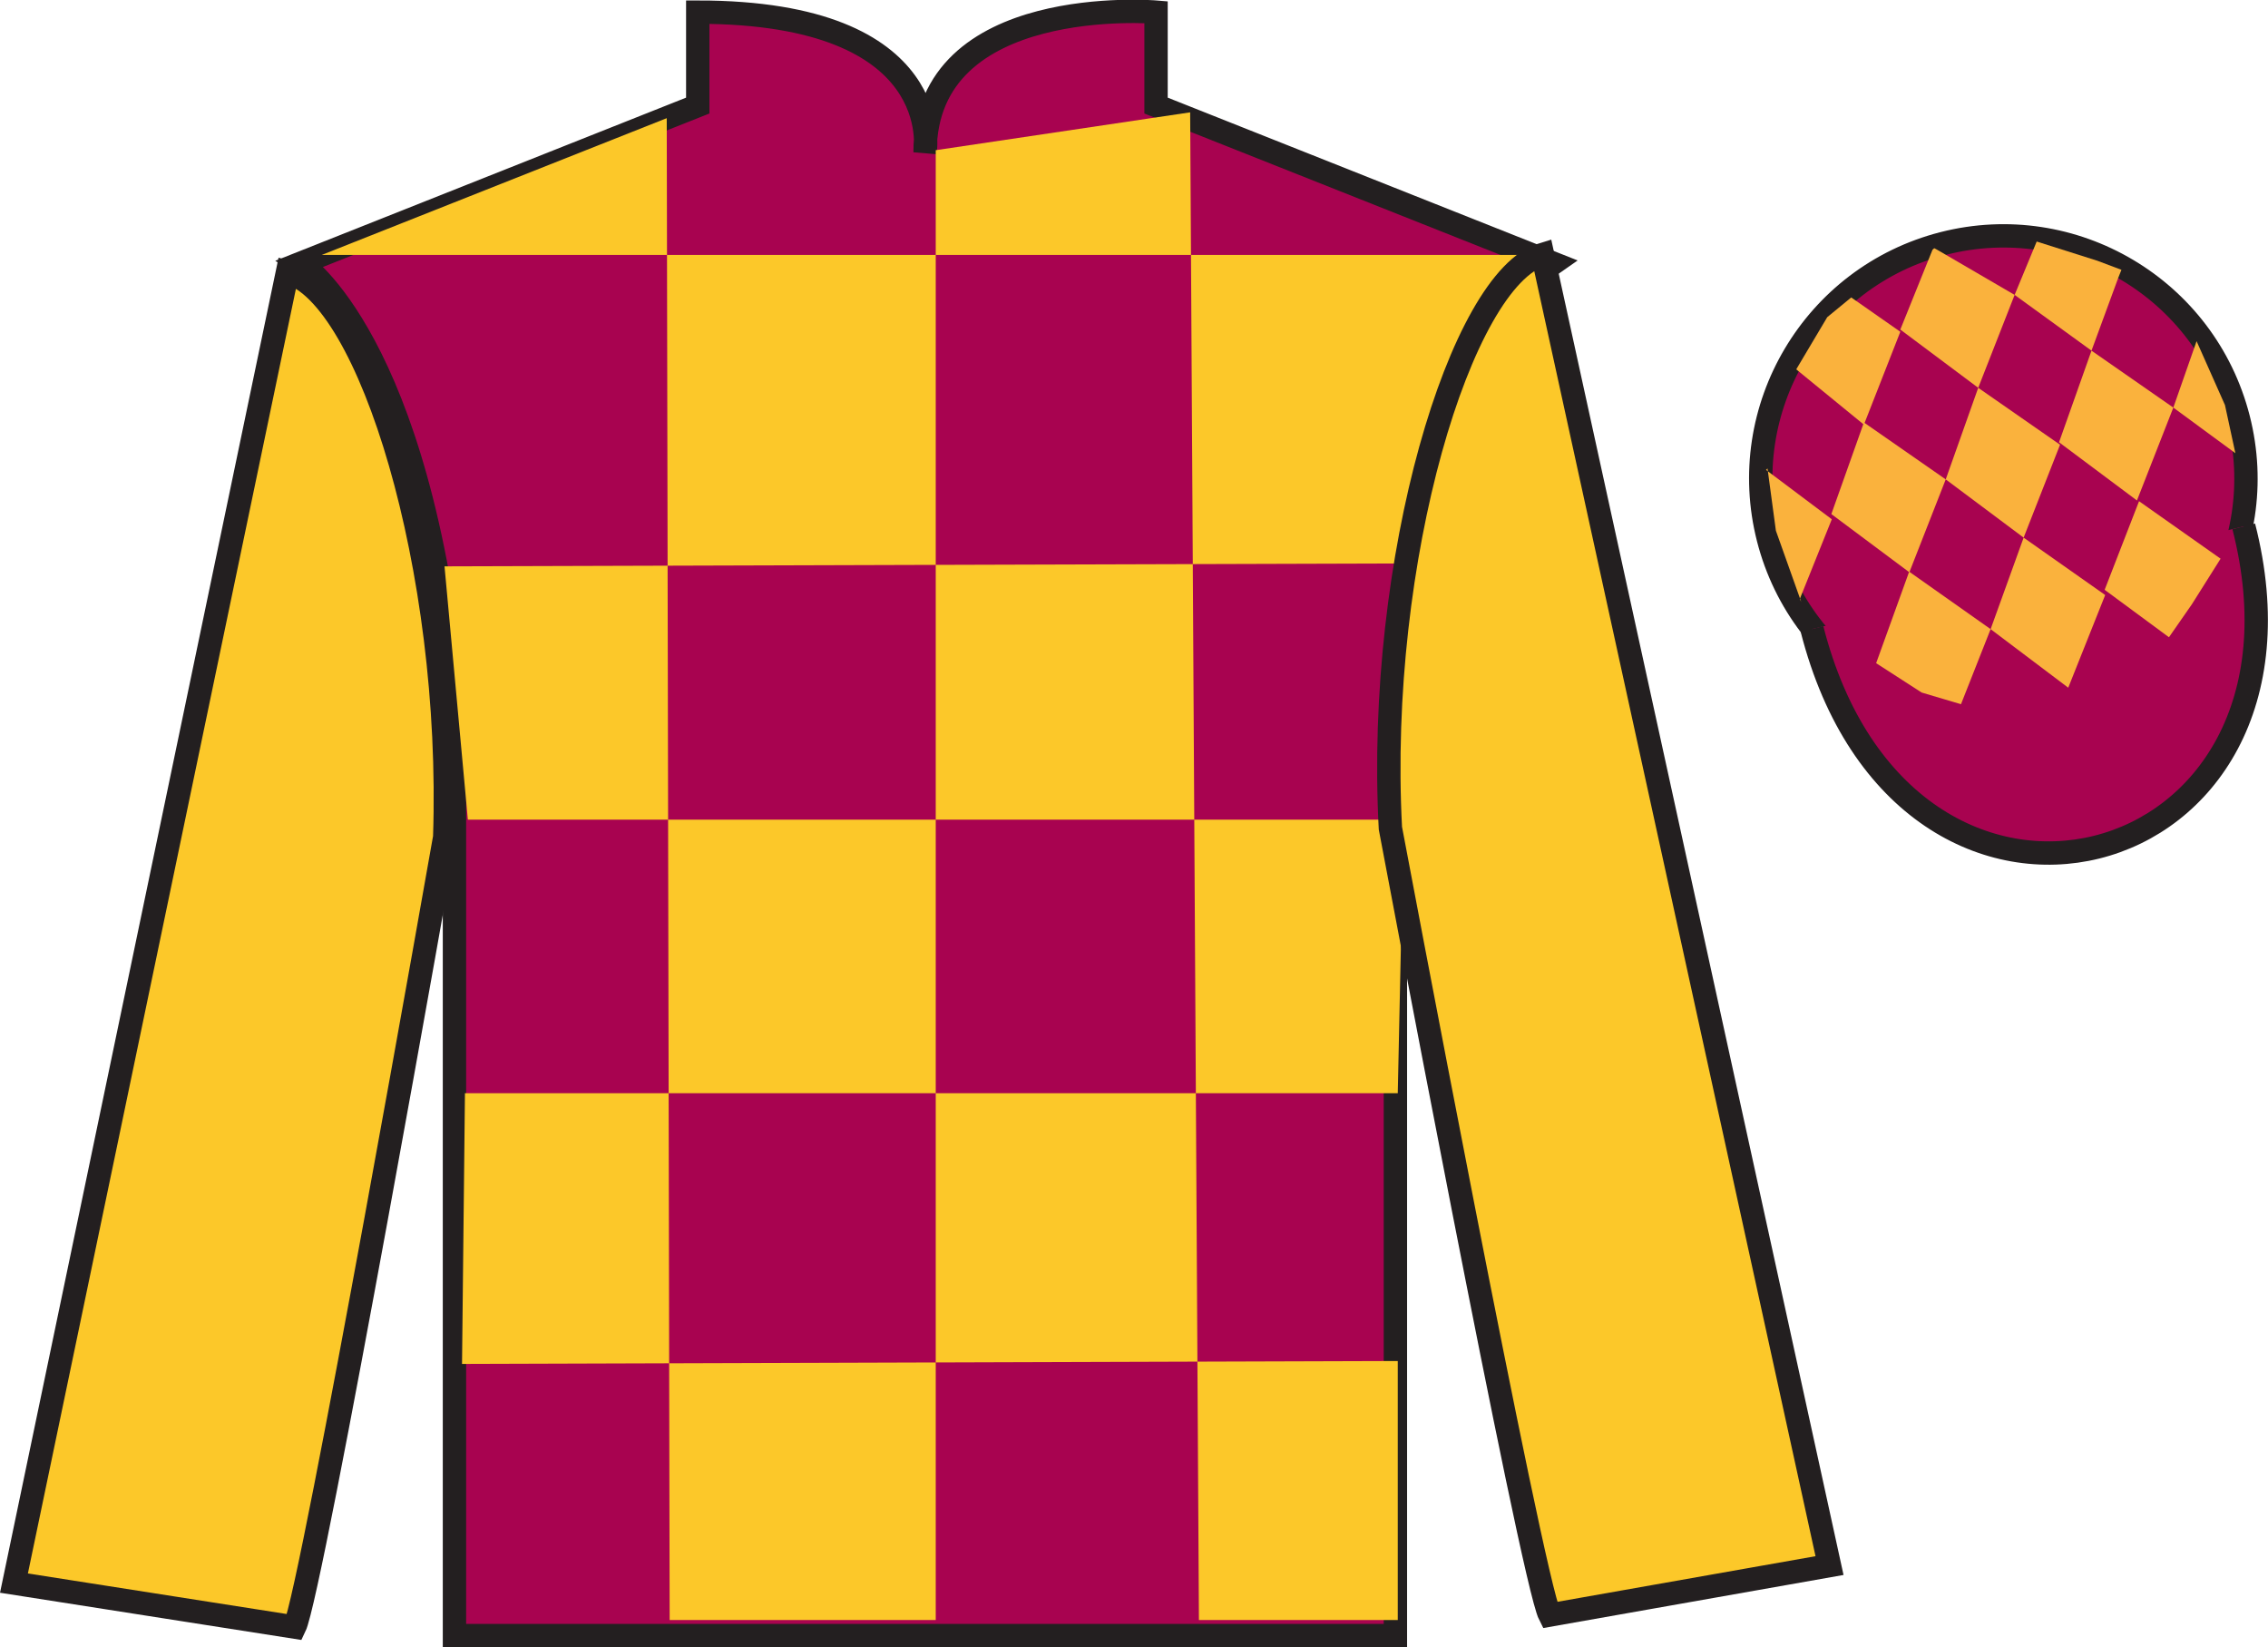 <?xml version="1.0" encoding="UTF-8"?>
<svg xmlns="http://www.w3.org/2000/svg" xmlns:xlink="http://www.w3.org/1999/xlink" width="97.12pt" height="70.52pt" viewBox="0 0 97.12 70.52" version="1.1">
<g id="surface0">
<path style=" stroke:none;fill-rule:nonzero;fill:rgb(65.882%,1.34%,31.255%);fill-opacity:1;" d="M 12.879 11.27 C 12.879 11.27 17.961 14.52 19.461 29.855 C 19.461 29.855 19.461 44.855 19.461 70.02 L 59.754 70.02 L 59.754 29.688 C 59.754 29.688 61.543 14.688 66.504 11.27 L 49.504 4.52 L 49.504 0.52 C 49.504 0.52 39.613 -0.312 39.613 6.52 C 39.613 6.52 40.629 0.52 29.879 0.52 L 29.879 4.52 L 12.879 11.27 "/>
<path style="fill:none;stroke-width:10;stroke-linecap:butt;stroke-linejoin:miter;stroke:rgb(13.73%,12.16%,12.549%);stroke-opacity:1;stroke-miterlimit:4;" d="M 128.789 592.505 C 128.789 592.505 179.609 560.005 194.609 406.645 C 194.609 406.645 194.609 256.645 194.609 5.005 L 597.539 5.005 L 597.539 408.325 C 597.539 408.325 615.43 558.325 665.039 592.505 L 495.039 660.005 L 495.039 700.005 C 495.039 700.005 396.133 708.325 396.133 640.005 C 396.133 640.005 406.289 700.005 298.789 700.005 L 298.789 660.005 L 128.789 592.505 Z M 128.789 592.505 " transform="matrix(0.1,0,0,-0.1,0,70.52)"/>
<path style=" stroke:none;fill-rule:nonzero;fill:rgb(98.576%,78.399%,16.048%);fill-opacity:1;" d="M 28.551 5.059 L 28.676 69.355 L 40.07 69.355 L 40.07 6.43 L 50.965 4.809 L 51.34 69.355 L 59.855 69.355 L 59.855 58.266 L 19.785 58.391 L 19.91 46.801 L 59.855 46.801 L 60.105 35.09 L 20.035 35.09 L 19.035 24.246 L 60.605 24.121 C 60.855 18.828 65.238 10.914 65.238 10.914 L 13.777 10.914 L 28.551 5.059 "/>
<path style=" stroke:none;fill-rule:nonzero;fill:rgb(98.576%,78.399%,16.048%);fill-opacity:1;" d="M 12.617 69.656 C 13.352 68.148 19.043 35.844 19.043 35.844 C 19.43 24.34 15.816 12.625 12.309 11.656 L 0.598 67.773 L 12.617 69.656 "/>
<path style="fill:none;stroke-width:10;stroke-linecap:butt;stroke-linejoin:miter;stroke:rgb(13.73%,12.16%,12.549%);stroke-opacity:1;stroke-miterlimit:4;" d="M 126.172 8.637 C 133.516 23.716 190.43 346.762 190.43 346.762 C 194.297 461.802 158.164 578.95 123.086 588.638 L 5.977 27.466 L 126.172 8.637 Z M 126.172 8.637 " transform="matrix(0.1,0,0,-0.1,0,70.52)"/>
<path style=" stroke:none;fill-rule:nonzero;fill:rgb(98.576%,78.399%,16.048%);fill-opacity:1;" d="M 78.344 67.023 L 66.055 10.891 C 62.562 11.926 58.93 23.961 59.539 35.453 C 59.539 35.453 65.598 67.648 66.363 69.141 L 78.344 67.023 "/>
<path style="fill:none;stroke-width:10;stroke-linecap:butt;stroke-linejoin:miter;stroke:rgb(13.73%,12.16%,12.549%);stroke-opacity:1;stroke-miterlimit:4;" d="M 783.438 34.966 L 660.547 596.294 C 625.625 585.942 589.297 465.591 595.391 350.669 C 595.391 350.669 655.977 28.716 663.633 13.794 L 783.438 34.966 Z M 783.438 34.966 " transform="matrix(0.1,0,0,-0.1,0,70.52)"/>
<path style=" stroke:none;fill-rule:nonzero;fill:rgb(65.882%,1.34%,31.255%);fill-opacity:1;" d="M 88.355 30.547 C 93.914 29.129 97.27 23.473 95.852 17.918 C 94.434 12.359 88.777 9.004 83.219 10.422 C 77.66 11.84 74.305 17.496 75.723 23.051 C 77.145 28.609 82.797 31.965 88.355 30.547 "/>
<path style="fill:none;stroke-width:10;stroke-linecap:butt;stroke-linejoin:miter;stroke:rgb(13.73%,12.16%,12.549%);stroke-opacity:1;stroke-miterlimit:4;" d="M 883.555 399.731 C 939.141 413.911 972.695 470.473 958.516 526.02 C 944.336 581.606 887.773 615.161 832.188 600.981 C 776.602 586.802 743.047 530.239 757.227 474.692 C 771.445 419.106 827.969 385.552 883.555 399.731 Z M 883.555 399.731 " transform="matrix(0.1,0,0,-0.1,0,70.52)"/>
<path style="fill-rule:nonzero;fill:rgb(65.882%,1.34%,31.255%);fill-opacity:1;stroke-width:10;stroke-linecap:butt;stroke-linejoin:miter;stroke:rgb(13.73%,12.16%,12.549%);stroke-opacity:1;stroke-miterlimit:4;" d="M 775.938 435.903 C 815.664 280.278 999.609 327.856 960.82 479.848 " transform="matrix(0.1,0,0,-0.1,0,70.52)"/>
<path style=" stroke:none;fill-rule:nonzero;fill:rgb(97.855%,69.792%,23.972%);fill-opacity:1;" d="M 79.273 12.734 L 78.246 13.578 L 76.918 15.812 L 79.816 18.18 L 81.375 14.203 L 79.273 12.734 "/>
<path style=" stroke:none;fill-rule:nonzero;fill:rgb(97.855%,69.792%,23.972%);fill-opacity:1;" d="M 82.965 10.699 L 82.828 10.625 L 82.754 10.691 L 81.375 14.109 L 84.711 16.602 L 86.27 12.625 L 82.965 10.699 "/>
<path style=" stroke:none;fill-rule:nonzero;fill:rgb(97.855%,69.792%,23.972%);fill-opacity:1;" d="M 89.805 11.16 L 87.215 10.34 L 86.27 12.625 L 89.562 15.012 L 90.719 11.863 L 90.844 11.551 L 89.805 11.16 "/>
<path style=" stroke:none;fill-rule:nonzero;fill:rgb(97.855%,69.792%,23.972%);fill-opacity:1;" d="M 79.816 18.086 L 78.422 22.008 L 81.762 24.5 L 83.32 20.523 L 79.816 18.086 "/>
<path style=" stroke:none;fill-rule:nonzero;fill:rgb(97.855%,69.792%,23.972%);fill-opacity:1;" d="M 84.711 16.602 L 83.32 20.523 L 86.656 23.016 L 88.215 19.039 L 84.711 16.602 "/>
<path style=" stroke:none;fill-rule:nonzero;fill:rgb(97.855%,69.792%,23.972%);fill-opacity:1;" d="M 89.562 15.012 L 88.172 18.934 L 91.508 21.426 L 93.066 17.449 L 89.562 15.012 "/>
<path style=" stroke:none;fill-rule:nonzero;fill:rgb(97.855%,69.792%,23.972%);fill-opacity:1;" d="M 81.754 24.473 L 80.34 28.391 L 82.289 29.648 L 83.973 30.148 L 85.242 26.934 L 81.754 24.473 "/>
<path style=" stroke:none;fill-rule:nonzero;fill:rgb(97.855%,69.792%,23.972%);fill-opacity:1;" d="M 86.656 23.016 L 85.242 26.934 L 88.566 29.441 L 90.148 25.473 L 86.656 23.016 "/>
<path style=" stroke:none;fill-rule:nonzero;fill:rgb(97.855%,69.792%,23.972%);fill-opacity:1;" d="M 91.598 21.457 L 90.125 25.25 L 92.879 27.281 L 93.859 25.871 L 95.09 23.918 L 91.598 21.457 "/>
<path style=" stroke:none;fill-rule:nonzero;fill:rgb(97.855%,69.792%,23.972%);fill-opacity:1;" d="M 75.625 20.117 L 75.688 20.055 L 76.047 22.719 L 77.133 25.77 L 77.07 25.645 L 78.441 22.23 L 75.625 20.117 "/>
<path style=" stroke:none;fill-rule:nonzero;fill:rgb(97.855%,69.792%,23.972%);fill-opacity:1;" d="M 94.062 14.605 L 94.062 14.605 L 93.066 17.449 L 95.723 19.402 L 95.277 17.34 L 94.062 14.605 "/>
</g>
</svg>
